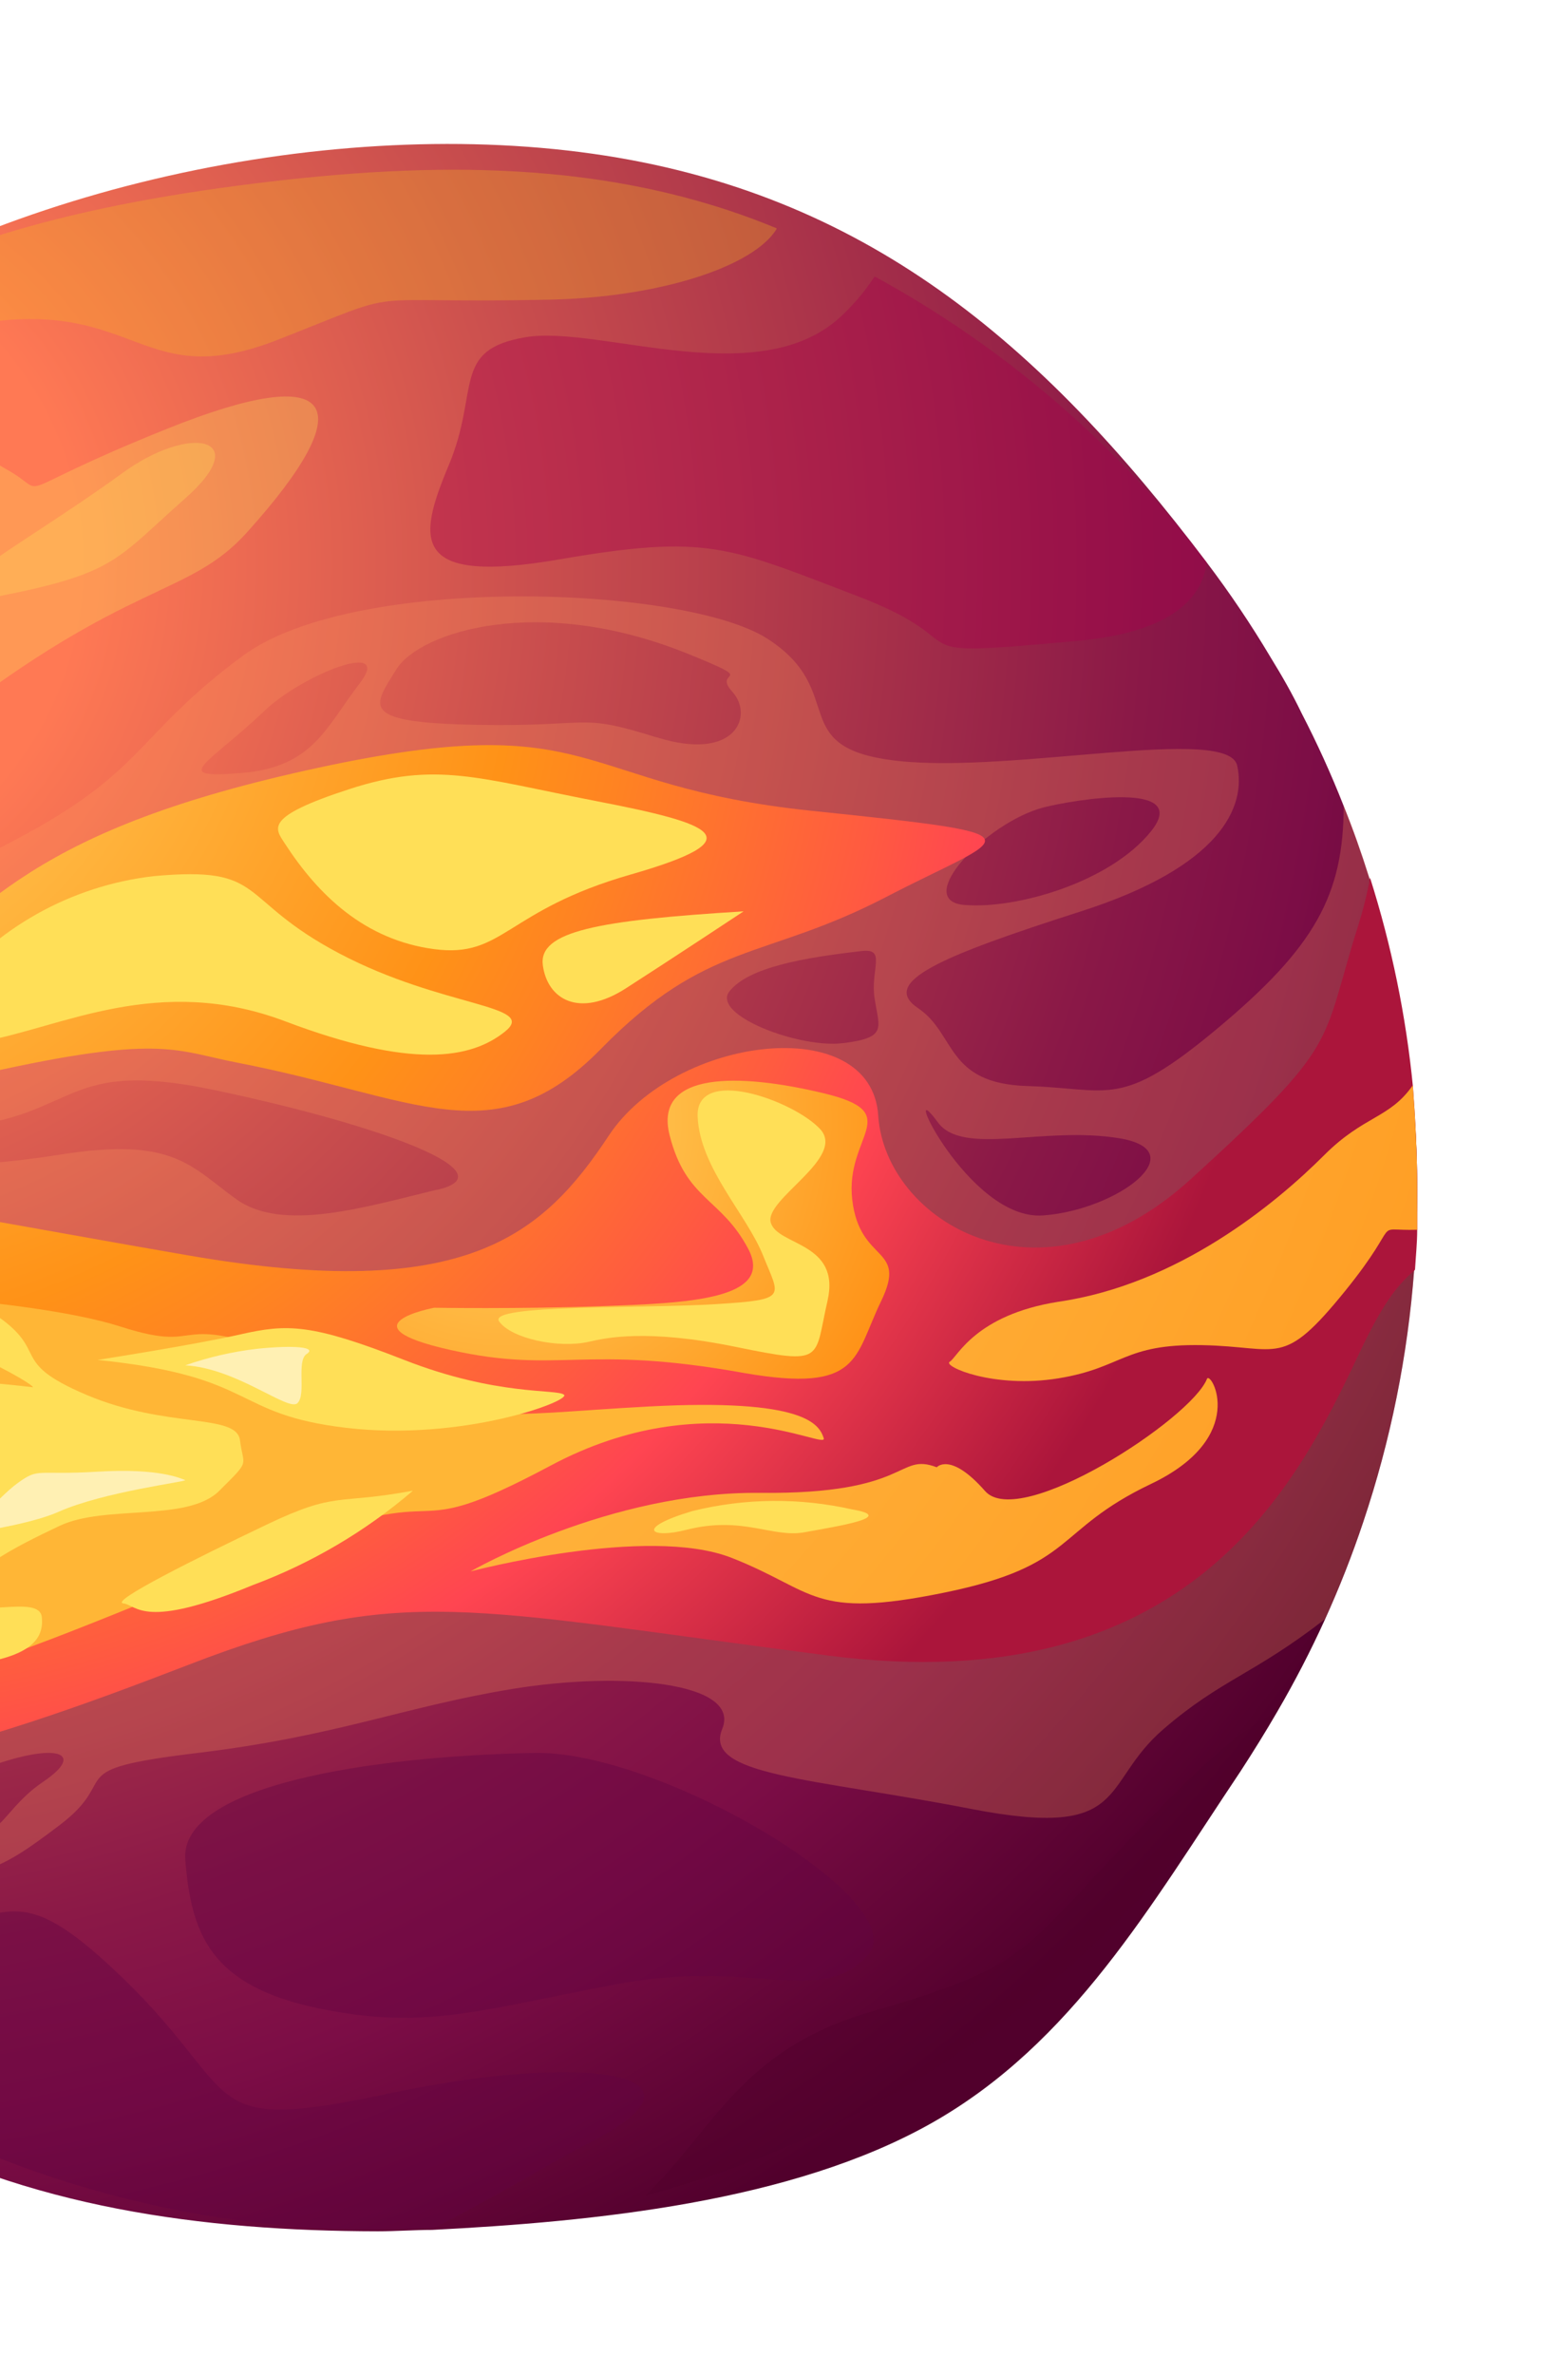 <svg width="109" height="165" viewBox="0 0 109 165" fill="none" xmlns="http://www.w3.org/2000/svg">
<g filter="url(#filter0_f_111_1476)">
<path d="M98.516 82.652C98.516 84.499 98.432 86.318 98.307 88.206C97.862 94.173 96.672 100.06 94.766 105.731C93.996 108.035 93.106 110.296 92.1 112.508C91.107 114.691 90.004 116.823 88.795 118.895C87.99 120.284 87.129 121.673 86.226 123.061C79.983 132.373 74.552 141.932 64.799 147.46C55.045 152.987 41.238 154.331 30.042 154.903C28.792 154.903 27.528 155 26.265 155C14.081 154.981 1.868 153.347 -8.799 147.46C-19.466 141.573 -28.242 131.624 -34.752 121.325C-35.465 120.242 -36.132 119.131 -36.752 117.993C-37.03 117.521 -37.28 117.048 -37.544 116.604C-38.377 115.049 -39.141 113.452 -39.863 111.841L-40.043 111.313C-42.201 106.325 -43.785 101.107 -44.764 95.76C-45.126 93.816 -45.389 91.859 -45.598 89.873C-45.598 89.595 -45.598 89.317 -45.598 89.04C-45.605 88.924 -45.605 88.808 -45.598 88.692C-45.598 87.887 -45.723 87.068 -45.764 86.248V85.929C-45.764 84.846 -45.848 83.749 -45.848 82.652C-45.848 81.555 -45.848 80.236 -45.751 79.041C-45.751 78.68 -45.751 78.319 -45.751 77.958C-45.751 77.014 -45.612 76.084 -45.514 75.181C-45.223 72.332 -44.76 69.503 -44.126 66.71C-44.042 66.335 -43.959 65.974 -43.862 65.599C-39.911 49.29 -30.412 34.862 -16.992 24.787C-1.706 13.348 22.289 8.003 41.192 10.679C60.095 13.354 72.368 23.831 83.879 39.062C85.482 41.176 86.966 43.379 88.323 45.658C89.1 46.922 89.823 48.172 90.489 49.56C91.566 51.638 92.534 53.77 93.391 55.948C94.044 57.573 94.627 59.212 95.155 60.892C97.387 67.929 98.52 75.269 98.516 82.652Z" fill="url(#paint0_radial_111_1476)"/>
<path opacity="0.25" d="M95.169 60.892C94.642 59.212 94.058 57.573 93.406 55.948C93.406 62.156 91.42 65.78 84.629 71.445C77.839 77.111 77.186 75.611 71.451 75.445C65.716 75.278 66.494 71.834 63.814 70.029C61.134 68.224 65.383 66.433 75.145 63.308C84.907 60.184 86.629 56.018 86.004 53.185C85.379 50.352 70.507 53.726 62.481 52.865C54.454 52.005 59.092 48.061 53.343 44.367C47.594 40.673 24.626 39.84 16.892 45.547C9.157 51.255 10.226 53.726 0.075 58.85C-10.076 63.975 -12.131 60.42 -17.172 67.03C-22.213 73.639 -27.476 71.071 -34.794 75C-38.209 76.856 -42.017 77.87 -45.903 77.958C-45.903 78.319 -45.903 78.68 -45.903 79.041C-45.903 80.236 -46 81.43 -46 82.652C-46 83.874 -46 85.054 -45.903 86.248C-45.903 87.068 -45.806 87.887 -45.736 88.692C-45.743 88.808 -45.743 88.924 -45.736 89.04C-45.736 89.317 -45.736 89.595 -45.736 89.873C-45.528 91.859 -45.264 93.817 -44.903 95.761C-43.879 101.113 -42.248 106.33 -40.043 111.313L-39.834 111.799C-39.112 113.41 -38.349 115.007 -37.515 116.562C-37.252 117.048 -37.002 117.521 -36.724 117.951C-36.104 119.09 -35.437 120.201 -34.724 121.284C-32.352 121.768 -30.097 122.711 -28.087 124.061C-21.31 128.144 -17.852 127.283 -10.034 129.324C-2.216 131.365 -0.314 130.157 4.13 126.797C8.574 123.436 3.977 122.95 13.739 121.77C23.502 120.59 28.001 118.576 35.61 117.326C43.22 116.076 51.538 116.854 50.205 120.103C48.872 123.353 56.343 123.492 67.507 125.658C78.672 127.824 76.409 123.936 80.894 120.103C84.907 116.646 87.101 116.354 92.1 112.48C93.106 110.269 93.996 108.007 94.767 105.703C96.673 100.032 97.862 94.145 98.308 88.179C98.433 86.359 98.516 84.54 98.516 82.624C98.522 75.251 97.394 67.921 95.169 60.892ZM72.548 56.087C74.673 55.546 82.852 54.199 80.019 57.74C77.186 61.281 70.66 63.169 67.035 62.864C63.411 62.558 68.521 57.142 72.548 56.087ZM18.391 49.366C21.169 46.769 27.362 44.409 25.001 47.477C22.64 50.546 21.766 53.296 16.767 53.699C11.768 54.101 14.364 53.185 18.405 49.366H18.391ZM3.005 123.77C-0.439 126.102 0.395 128.658 -5.813 127.935C-12.02 127.213 -13.047 126.394 -13.214 125.422C-13.381 124.45 -13.409 124.2 -8.326 124.394C-3.244 124.589 -5.382 124.394 -0.689 122.7C4.005 121.006 5.977 121.77 3.005 123.77ZM30.334 82.652C25.307 83.874 19.641 85.596 16.447 83.318C13.253 81.041 12.129 78.944 4.172 80.208C-3.785 81.472 -11.895 81.36 -18.977 78.722C-26.059 76.084 -10.034 78.611 -5.674 78.514C5.963 78.236 3.325 73.278 14.975 75.736C26.626 78.194 35.43 81.499 30.389 82.652H30.334ZM45.609 51.213C40.054 49.477 41.359 50.505 33.111 50.352C24.862 50.199 25.945 49.088 27.556 46.492C29.167 43.895 37.443 41.229 47.761 45.395C53.038 47.519 49.413 46.408 50.913 48.061C52.413 49.713 51.149 52.949 45.636 51.213H45.609ZM58.634 72.459C55.607 72.862 49.386 70.501 50.719 68.849C52.052 67.196 55.843 66.53 59.856 66.071C61.675 65.835 60.481 67.321 60.8 69.376C61.12 71.432 61.689 72.07 58.662 72.459H58.634ZM72.52 84.429C67.327 84.846 62.328 74.056 65.202 77.972C66.938 80.333 72.52 78.208 77.797 79.069C83.074 79.93 77.742 84.027 72.548 84.429H72.52Z" fill="#FF9E5C"/>
<path d="M98.517 82.651C98.517 83.568 98.517 84.498 98.517 85.429C98.517 86.359 98.42 87.248 98.364 88.206C97.323 89.164 96.337 90.053 94.407 94.177C90.241 102.967 82.756 118.256 57.58 115.007C32.404 111.757 27.821 109.966 13.143 115.632C-1.535 121.297 -17.712 126.838 -28.932 120.867C-33.584 118.367 -35.653 117.951 -36.792 117.992C-37.07 117.52 -37.32 117.048 -37.584 116.604C-38.139 115.562 -38.667 114.493 -39.181 113.41C-39.417 112.896 -39.667 112.368 -39.903 111.841C-42.572 105.798 -44.389 99.414 -45.304 92.872C-45.443 91.886 -45.568 90.9 -45.666 89.914C-45.666 89.636 -45.666 89.359 -45.666 89.081C-38.584 90.345 -35.737 84.096 -27.294 82.693C-18.004 81.152 -6.048 83.915 13.157 87.22C32.362 90.525 37.722 85.832 42.319 78.888C46.915 71.945 60.579 70.237 61.051 77.5C61.524 84.762 72.23 91.511 82.77 81.916C93.31 72.32 91.74 72.778 94.421 64.28C94.762 63.196 95.036 62.093 95.24 60.975C96.741 65.708 97.742 70.586 98.225 75.528C98.392 77.805 98.517 80.207 98.517 82.651Z" fill="url(#paint1_radial_111_1476)"/>
<path d="M38.265 101.815C27.253 107.689 32.279 102.412 19.171 107.62C6.062 112.827 2.507 114.563 -6.436 117.243C-15.379 119.923 -25.002 120.493 -29.834 118.076C-33.723 116.146 -36.111 113.91 -39.138 113.369C-39.374 112.855 -39.624 112.327 -39.86 111.8C-42.529 105.757 -44.347 99.373 -45.262 92.831C-44.123 92.123 -42.082 91.859 -37.833 91.72C-28.265 91.428 -28.362 90.803 -22.072 89.956C-15.781 89.109 1.854 90.053 8.367 92.15C14.88 94.247 11.144 90.595 22.101 94.928C33.057 99.26 34.168 98.288 45.083 97.705C55.998 97.122 56.942 98.955 57.261 99.899C57.581 100.843 49.276 95.941 38.265 101.815Z" fill="#FFB636"/>
<path d="M16.433 73.806C28.931 76.209 34.374 80.416 41.776 72.862C49.177 65.308 53.107 66.724 61.605 62.308C70.104 57.892 73.103 58.059 56.412 56.323C39.721 54.587 41.776 49.088 22.099 53.338C2.422 57.587 -1.161 62.933 -8.743 69.71C-16.325 76.486 -10.798 76.653 0.228 74.278C11.253 71.904 12.35 73.015 16.433 73.806Z" fill="url(#paint2_radial_111_1476)"/>
<path d="M51.773 95.386C59.855 96.774 59.355 94.289 61.244 90.4C63.133 86.512 59.772 87.831 59.244 83.346C58.717 78.861 63.035 77.333 57.258 75.945C51.482 74.556 45.4 74.362 46.552 78.875C47.705 83.388 50.121 83.18 52.01 86.748C53.898 90.317 47.608 90.525 41.831 90.734C36.054 90.942 30.18 90.845 30.18 90.845C30.18 90.845 23.681 92.067 31.305 93.775C38.928 95.483 40.498 93.344 51.773 95.386Z" fill="url(#paint3_radial_111_1476)"/>
<path d="M65.118 101.926C62.341 100.871 63.341 103.815 52.843 103.704C42.345 103.593 32.708 109.161 32.708 109.161C32.708 109.161 44.983 105.912 50.857 108.217C56.731 110.522 56.412 112.522 65.646 110.633C74.881 108.744 73.2 106.328 80.019 103.079C86.837 99.829 84.184 95.219 83.907 95.775C82.838 98.552 70.895 106.328 68.479 103.579C66.063 100.829 65.118 101.926 65.118 101.926Z" fill="url(#paint4_radial_111_1476)"/>
<path d="M98.517 82.652C98.517 83.568 98.517 84.499 98.517 85.429C95.198 85.526 97.67 84.526 93.518 89.665C89.102 95.108 89.005 93.539 83.547 93.442C78.09 93.344 78.09 95.011 73.577 95.747C69.064 96.483 65.495 94.9 66.023 94.594C66.55 94.289 67.772 91.345 73.577 90.428C81.909 89.22 88.685 83.61 92.046 80.249C94.823 77.472 96.6 77.708 98.211 75.389C98.392 77.805 98.517 80.208 98.517 82.652Z" fill="url(#paint5_radial_111_1476)"/>
<path d="M6.781 94.469C18.015 95.621 16.016 98.246 24.098 99.19C32.179 100.135 39.734 97.302 39.206 96.885C38.678 96.469 34.554 96.996 28.097 94.469C21.64 91.942 19.973 91.956 16.724 92.692C13.475 93.427 6.781 94.469 6.781 94.469Z" fill="#FFDF57"/>
<path d="M28.708 103.551C23.362 104.551 23.473 103.551 18.53 105.912C13.586 108.272 7.601 111.258 8.573 111.383C9.545 111.508 9.962 113.258 17.585 110.105C21.65 108.592 25.415 106.373 28.708 103.551Z" fill="#FFDF57"/>
<path d="M15.252 103.551C13.058 105.759 7.309 104.495 4.143 105.995C0.977 107.495 -2.55 109.272 -2.3 110.953C-2.05 112.633 2.741 110.661 2.907 112.341C3.074 114.022 2.019 115.716 -5.758 115.882C-13.534 116.049 -22.144 116.827 -16.617 117.604C-11.09 118.382 -9.59 120.52 -12.229 120.673C-14.867 120.826 -19.45 122.256 -23.338 119.965C-27.226 117.674 -30.073 118.007 -31.295 117.285C-32.517 116.563 -30.656 113.119 -35.85 111.355C-37.225 110.876 -38.723 110.876 -40.099 111.355C-42.257 106.367 -43.84 101.149 -44.82 95.802C-44.584 94.525 -44.556 93.775 -42.932 93.206C-40.252 92.261 -38.072 94.594 -33.725 91.581C-29.379 88.568 -26.004 87.068 -21.686 87.304C-17.367 87.54 -13.895 87.304 -16.256 89.692C-18.617 92.081 -23.019 91.623 -18.769 92.734C-14.52 93.845 -10.826 92.97 -10.188 90.998C-9.549 89.026 -4.522 88.554 -0.467 91.234C3.588 93.914 0.449 94.539 6.018 96.9C11.586 99.26 16.447 98.163 16.683 100.052C16.919 101.94 17.46 101.357 15.252 103.551Z" fill="#FFDF57"/>
<path d="M-20.393 93.9C-23.698 94.997 -29.155 94.927 -25.003 95.066C-20.851 95.205 -13.408 94.358 -14.519 95.066C-15.63 95.774 -22.962 96.774 -22.282 96.885C-21.601 96.996 -13.464 96.121 -9.686 95.816C-5.712 95.71 -1.735 95.891 2.214 96.358C2.534 96.469 1.895 95.885 -1.188 94.372C-4.271 92.858 -3.243 92.317 -7.27 93.261C-11.297 94.205 -11.797 94.15 -13.936 93.9C-16.074 93.65 -18.032 93.108 -20.393 93.9Z" fill="#FFB636"/>
<path d="M-5.159 90.998C-6.056 90.826 -6.984 90.93 -7.821 91.294C-8.659 91.658 -9.367 92.266 -9.853 93.039C-10.395 93.678 -11.95 93.719 -10.395 93.678C-8.839 93.636 -7.02 92.067 -3.451 92.789C0.117 93.511 -3.868 91.22 -5.159 90.998Z" fill="#FFF0B3"/>
<path d="M-3.284 106.745C-7.811 107.161 0.882 106.439 4.062 105.023C7.242 103.607 13.13 102.912 12.866 102.815C12.602 102.718 11.089 101.968 6.784 102.232C2.479 102.496 2.743 101.926 1.229 103.023C-0.284 104.12 -2.131 106.648 -3.284 106.745Z" fill="#FFF0B3"/>
<path d="M12.879 94.844C16.489 95.052 20.058 98.094 20.683 97.469C21.308 96.844 20.586 94.525 21.322 94.052C22.058 93.58 20.475 93.428 17.906 93.692C16.192 93.888 14.507 94.274 12.879 94.844Z" fill="#FFF0B3"/>
<path d="M40.943 93.206C42.109 92.942 44.928 92.289 51.163 93.567C57.398 94.844 56.579 94.469 57.523 90.373C58.468 86.276 54.052 86.554 53.58 84.929C53.107 83.305 58.884 80.416 56.996 78.416C55.107 76.417 48.331 74.014 48.497 77.583C48.664 81.152 51.899 84.346 53.052 87.234C54.205 90.123 54.843 90.275 49.747 90.595C44.651 90.914 33.861 90.595 34.694 91.789C35.527 92.983 38.832 93.692 40.943 93.206Z" fill="#FFDF57"/>
<path d="M47.705 106.272C51.649 105.273 53.69 106.856 55.94 106.439C58.189 106.023 62.397 105.384 59.245 104.856C55.583 104.028 51.779 104.066 48.135 104.967C44.081 106.175 45.247 106.911 47.705 106.272Z" fill="#FFDF57"/>
<path d="M-1.161 72.334C4.269 71.376 11.004 67.612 19.822 70.945C28.64 74.278 32.736 73.556 35.097 71.667C37.457 69.779 30.778 70.029 23.571 66.224C16.364 62.419 18.641 60.128 10.671 60.864C7.818 61.194 5.06 62.089 2.557 63.495C0.054 64.902 -2.145 66.792 -3.91 69.057C-5.604 71.181 -7.812 73.486 -1.161 72.334Z" fill="#FFDF57"/>
<path d="M19.795 58.587C22.128 62.183 25.349 65.294 30.182 65.933C35.014 66.571 35.111 63.252 43.832 60.753C52.553 58.253 49.595 57.226 41.416 55.643C33.237 54.06 30.307 52.865 24.308 54.809C18.309 56.754 19.114 57.531 19.795 58.587Z" fill="#FFDF57"/>
<path d="M51.691 63.308C41.513 63.933 37.416 64.697 37.736 67.058C38.055 69.418 40.249 70.751 43.512 68.654C46.776 66.558 51.691 63.308 51.691 63.308Z" fill="#FFDF57"/>
<path opacity="0.3" d="M17.183 36.965C13.114 41.506 9.004 40.229 -3.91 50.296C-16.825 60.364 -12.409 56.906 -23.643 59.892C-34.877 62.877 -42.154 65.085 -35.877 55.851C-29.6 46.616 -29.212 35.188 -17.033 29.939C-4.855 24.69 -3.077 30.675 0.38 32.563C3.838 34.452 -0.244 34.549 11.615 29.786C23.474 25.023 25.223 28.05 17.183 36.965Z" fill="#FFDF57"/>
<path opacity="0.3" d="M53.981 15.914C52.398 18.483 46.011 20.635 38.262 20.816C24.098 21.121 28.819 19.871 19.335 23.593C9.85 27.314 9.614 20.816 -1.189 22.426C-9.063 23.593 -8.008 24.954 -16.992 24.732C-6.947 17.225 5.142 14.317 17.585 12.761C30.029 11.206 42.397 11.056 53.981 15.858V15.914Z" fill="#F9B721"/>
<path opacity="0.4" d="M83.88 39.062C83.602 41.409 81.644 43.909 74.881 44.52C61.398 45.756 68.591 44.839 59.606 41.409C50.622 37.979 49.219 37.077 38.916 38.854C28.612 40.632 28.973 37.605 31.181 32.355C33.389 27.106 31.347 24.301 36.527 23.426C41.707 22.552 52.996 27.426 58.662 21.788C59.47 21.01 60.187 20.144 60.8 19.205C69.813 24.115 77.68 30.883 83.88 39.062Z" fill="#A5004B"/>
<path opacity="0.4" d="M41.207 148.723C37.861 150.445 34.264 152.751 30.098 154.792C28.848 154.792 27.585 154.889 26.321 154.889C15.403 154.9 4.625 152.431 -5.199 147.668C-15.024 142.905 -23.638 135.973 -30.391 127.394C-29.593 127.65 -28.813 127.96 -28.058 128.324C-17.921 133.087 -19.921 134.24 -9.534 134.393C0.853 134.545 -0.077 129.102 8.519 137.392C17.114 145.682 13.559 148.293 27.085 145.418C40.61 142.544 50.331 143.988 41.207 148.723Z" fill="#630343"/>
<path opacity="0.4" d="M37.111 121.77C25.655 122.006 12.463 124.033 12.88 129.199C13.296 134.365 14.629 137.934 22.1 139.503C29.571 141.072 33.432 139.6 42.93 137.823C52.428 136.045 57.052 139.475 60.33 135.809C63.607 132.143 45.916 121.562 37.111 121.77Z" fill="#630343"/>
<path opacity="0.4" d="M88.795 118.84C87.99 120.229 87.129 121.617 86.226 123.006C76.462 137.526 61.765 148.015 44.858 152.528C49.705 147.821 51.538 142.391 60.37 139.808C71.687 136.503 70.798 135.768 78.866 127.436C84.587 121.492 86.323 120.229 88.795 118.84Z" fill="#51002C"/>
<path opacity="0.3" d="M-13.2 32.119C-20.838 35.091 -22.074 35.938 -24.31 41.409C-26.545 46.881 -30.114 44.52 -30.447 52.338C-30.781 60.156 -17.713 55.115 -13.936 49.852C-10.159 44.589 -4.535 42.909 -2.077 38.493C0.38 34.077 -6.146 29.37 -13.2 32.119Z" fill="#FFDF57"/>
<path opacity="0.3" d="M8.462 32.897C1.379 38.063 -8.272 43.034 -0.093 41.423C8.087 39.813 8.059 38.868 12.877 34.619C17.696 30.37 13.239 29.398 8.462 32.897Z" fill="#FFDF57"/>
</g>
<defs>
<filter id="filter0_f_111_1476" x="-56" y="0" width="164.517" height="165" filterUnits="userSpaceOnUse" color-interpolation-filters="sRGB">
<feFlood flood-opacity="0" result="BackgroundImageFix"/>
<feBlend mode="normal" in="SourceGraphic" in2="BackgroundImageFix" result="shape"/>
<feGaussianBlur stdDeviation="5" result="effect1_foregroundBlur_111_1476"/>
</filter>
<radialGradient id="paint0_radial_111_1476" cx="0" cy="0" r="1" gradientUnits="userSpaceOnUse" gradientTransform="translate(-17.339 39.243) scale(142.752 142.752)">
<stop offset="0.16" stop-color="#FF7954"/>
<stop offset="0.37" stop-color="#CD514E"/>
<stop offset="0.52" stop-color="#AD364A"/>
<stop offset="0.68" stop-color="#8A1847"/>
<stop offset="0.77" stop-color="#7C0D46"/>
<stop offset="0.93" stop-color="#51002C"/>
</radialGradient>
<radialGradient id="paint1_radial_111_1476" cx="0" cy="0" r="1" gradientUnits="userSpaceOnUse" gradientTransform="translate(-15.99 41.478) scale(132.351 132.351)">
<stop offset="0.04" stop-color="#FFD360"/>
<stop offset="0.39" stop-color="#FF9217"/>
<stop offset="0.45" stop-color="#FF8322"/>
<stop offset="0.58" stop-color="#FF5B40"/>
<stop offset="0.64" stop-color="#FF4551"/>
<stop offset="0.82" stop-color="#AB153B"/>
</radialGradient>
<radialGradient id="paint2_radial_111_1476" cx="0" cy="0" r="1" gradientUnits="userSpaceOnUse" gradientTransform="translate(-16.408 41.895) scale(134.393 134.393)">
<stop offset="0.04" stop-color="#FFD360"/>
<stop offset="0.39" stop-color="#FF9217"/>
<stop offset="0.45" stop-color="#FF8322"/>
<stop offset="0.58" stop-color="#FF5B40"/>
<stop offset="0.64" stop-color="#FF4551"/>
<stop offset="0.82" stop-color="#AB153B"/>
</radialGradient>
<radialGradient id="paint3_radial_111_1476" cx="0" cy="0" r="1" gradientUnits="userSpaceOnUse" gradientTransform="translate(34.846 77.889) scale(36.674 36.674)">
<stop offset="0.04" stop-color="#FFD360"/>
<stop offset="0.81" stop-color="#FF9217"/>
</radialGradient>
<radialGradient id="paint4_radial_111_1476" cx="0" cy="0" r="1" gradientUnits="userSpaceOnUse" gradientTransform="translate(-16.464 44.52) scale(184.939 184.939)">
<stop offset="0.04" stop-color="#FFD360"/>
<stop offset="0.81" stop-color="#FF9217"/>
</radialGradient>
<radialGradient id="paint5_radial_111_1476" cx="0" cy="0" r="1" gradientUnits="userSpaceOnUse" gradientTransform="translate(-16.463 44.52) scale(184.939 184.939)">
<stop offset="0.04" stop-color="#FFD360"/>
<stop offset="0.81" stop-color="#FF9217"/>
</radialGradient>
</defs>
</svg>

